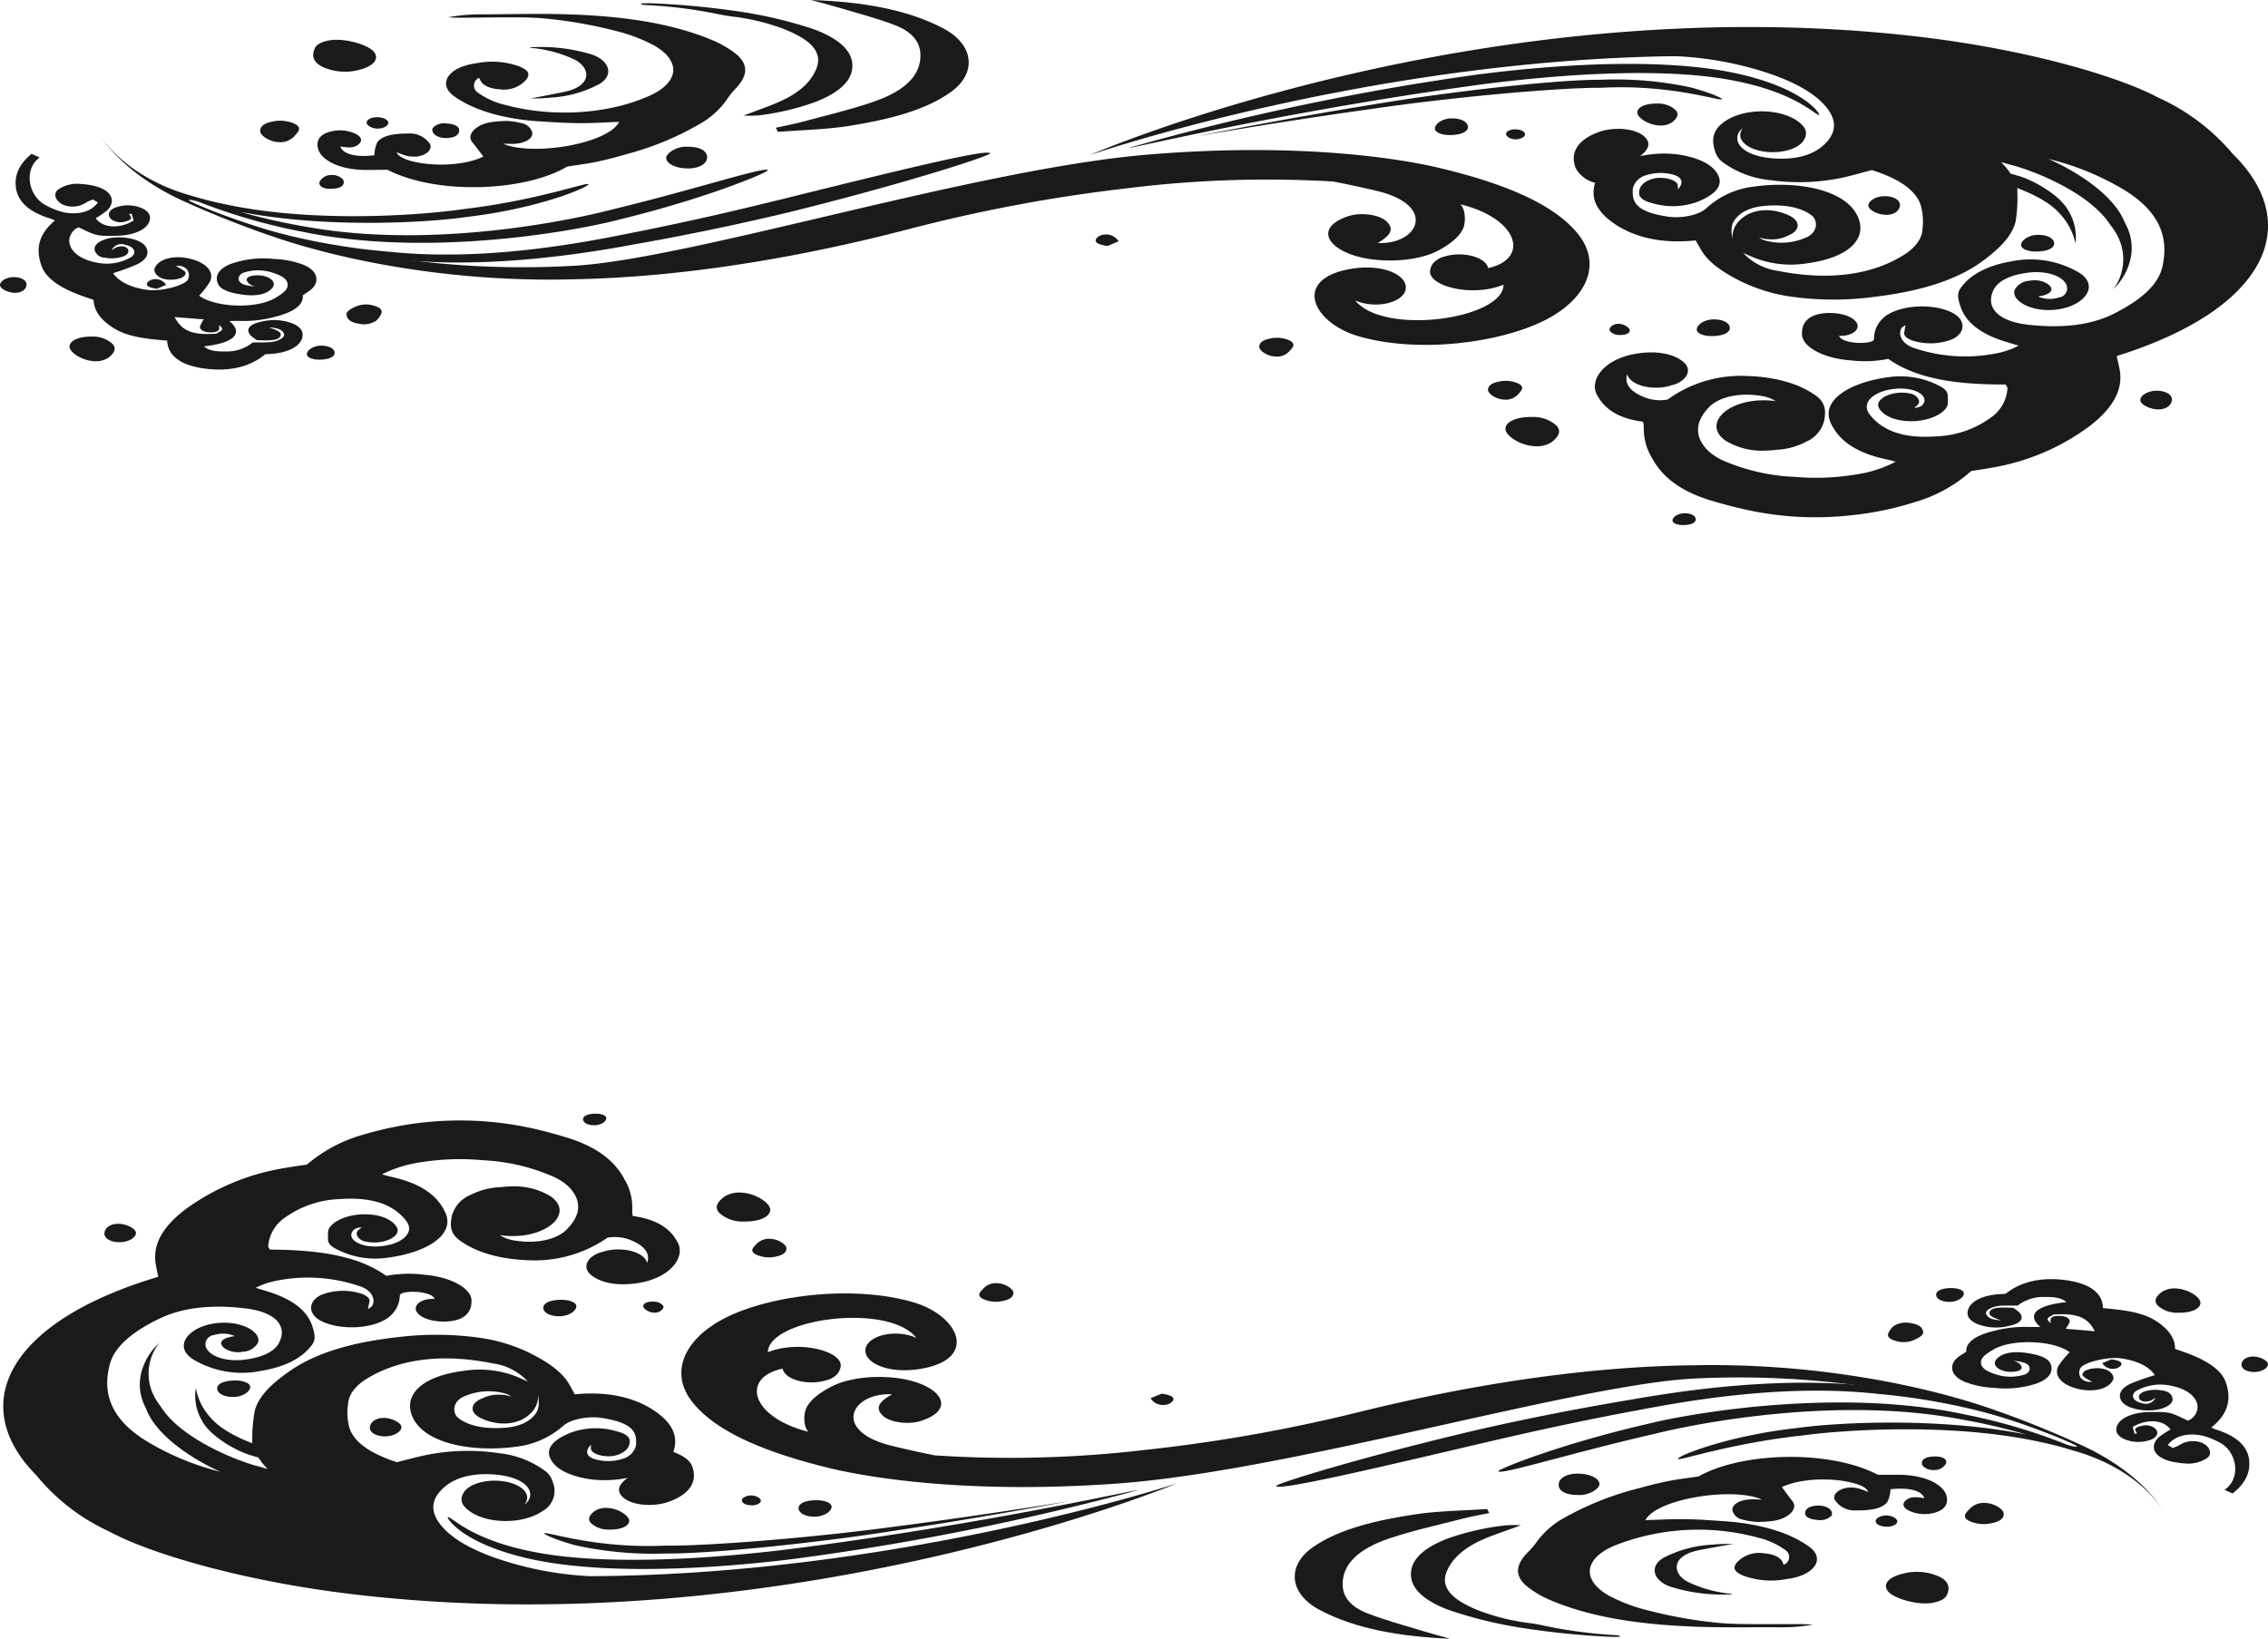 <svg id="レイヤー_1" data-name="レイヤー 1" xmlns="http://www.w3.org/2000/svg" viewBox="0 0 345.498 249.682"><path d="M333.259,202.333c2.086.037,3.422-.594,3.45-1.483s-1.85-2.077-3.5-2.194a3.613,3.613,0,0,0-2.35.484c-.827.624-1.346,1.308-.687,2.072A4.368,4.368,0,0,0,333.259,202.333Z" transform="translate(-1.502 -2.318)" fill="#1a1a1a"/><path d="M292.6,203.919a3.49,3.49,0,0,0-2.635.449,3.157,3.157,0,0,0-.767,1.016c-.276.545.105.957,1.039,1.227a4.03,4.03,0,0,0,2.5,0c.982-.361,1.738-.826,1.736-1.262C294.44,204.534,293.749,204.1,292.6,203.919Z" transform="translate(-1.502 -2.318)" fill="#1a1a1a"/><path d="M344.637,209c-1,.029-1.719.6-1.674,1.329.041.617.918,1.066,2.029,1.035,1.081-.03,2.031-.6,2.008-1.208C346.977,209.6,345.7,208.967,344.637,209Z" transform="translate(-1.502 -2.318)" fill="#1a1a1a"/><path d="M300.672,199.376c-.015-.477-.885-.826-2.006-.807-1.383.022-2.242.423-2.221,1.037.022.657.928,1.106,2.158,1.072C299.678,200.648,300.692,200.01,300.672,199.376Z" transform="translate(-1.502 -2.318)" fill="#1a1a1a"/><path d="M323.665,210.856a1.4,1.4,0,0,0,.963-.544c.22-.467-.367-.726-1.464-.881l-1.418.58A1.885,1.885,0,0,0,323.665,210.856Z" transform="translate(-1.502 -2.318)" fill="#1a1a1a"/><path d="M344.123,224.731c-.244-1.946-1.721-3.571-5.08-4.608a6.461,6.461,0,0,1-.686-.3c2.712-2.147,3.055-4.47,2.22-6.874-.645-1.861-2.74-3.242-5.592-4.342-.7-.271-1.444-.518-2.143-.767.009-1.659-1.033-3.064-2.977-4.3-2.06-1.311-4.991-1.645-8.016-1.912,0-2.113-1.714-3.707-5.594-4.251s-7.049.3-9.212,2.062c-.225.02-.4.042-.573.048-2.822.095-4.853,1.061-5.194,2.528-.179.762.157,1.443,1.344,2a7.917,7.917,0,0,0,4.978.305c1.73-.34,2.316-1.149,1.523-2.029a6.3,6.3,0,0,0-.92-.7c-2.385-.133-3.257.006-3.555.529-.289.508.089.839,1.68,1.371-1.248-.062-1.948-.34-2.217-.857s.291-.9,1.067-1.164a4.893,4.893,0,0,1,1.3-.213c.815-.034,1.639-.01,2.379-.01a6.359,6.359,0,0,1,3.636-1.315c1.469-.01,2.908-.037,3.8.79-4.578.452-6.147,1.909-3.975,3.778-.626,0-1.1.02-1.56,0a18.756,18.756,0,0,0-5.48.594c-2.593.638-4.32,1.607-4.244,3.176-.445.295-.875.548-1.238.825-1.307,1-1.389,2.739.994,3.761a13.733,13.733,0,0,0,4.374.908,15.124,15.124,0,0,0,6.751-.707c1.864-.749,2.382-1.768,1.983-2.885-.369-1.032-2.025-1.479-3.8-1.732-2.129-.3-3.773.1-4.515,1.044-.712.9.6,1.913,2.435,1.85.673-.022,1.349-.18,1.454-.563.066-.233-.171-.508-.38-.737a3.591,3.591,0,0,0-.84-.383c1.328.14,1.96.347,2.264.7.4.463.11,1.206-.656,1.417a7.153,7.153,0,0,1-4.045.041c-1.311-.4-2.389-.862-2.528-1.76s.907-1.534,1.872-2.1c2.9-1.715,9.28-1.4,11.629.406a13.745,13.745,0,0,0-1.711,2.08c-.754,1.459.453,2.842,2.81,3.457,2.452.641,4.817.084,5.5-1.3.281-.565-.251-1.313-1.162-1.636a4.689,4.689,0,0,0-2.679.044c-.667.238-1.024.659-.654,1.05a6.217,6.217,0,0,0,1.3.765,1.751,1.751,0,0,1-1.713-.54,1.491,1.491,0,0,1-.044-1.524c.685-.95,4.328-1.753,6.25-1.458,2.628.405,4.276,1.336,5.081,2.548a36.607,36.607,0,0,0-3.764,1.33c-1.427.7-1.913,1.654-1.305,2.635.772,1.243,4.093,1.816,6.206,1.1,1.1-.372,1.72-.941,1.528-1.66-.128-.482-.56-.925-1.493-1.058a5.469,5.469,0,0,0-2.879.189c-.594.255-.822.6-.689.994.168.5,1.056.657,1.831.325a6.682,6.682,0,0,0,.682-.419,1.678,1.678,0,0,1-2.118.814c-1.293-.269-1.732-1.124-.918-1.8a7.492,7.492,0,0,1,4.851-.932c4.622.7,5.6,3.619,3.569,5.186a2.855,2.855,0,0,1-.5.227c-2.693-1.321-2.693-1.321-5.535-1.317-2.936.006-5.087.98-5.328,2.5-.119.742.433,1.405,1.7,1.816a5.56,5.56,0,0,0,3.36-.024c1.265-.387,1.555-1.353.629-1.936a2.455,2.455,0,0,0-1.91-.227c-.629.149-1.094.379-.832.8.07.113.135.226.2.34l-.385.035c-.1-.367-.192-.735-.27-1.031,2.237-1.308,4.733-1.075,5.751.4a13.625,13.625,0,0,0-1.78,1.168c-1.582,1.477-.871,3.687,3.992,4a5.141,5.141,0,0,0,3.366-.827c.883-.626.4-1.854-.846-2.342a3.847,3.847,0,0,0-3.482.441c-.186.108-.437.187-.893.377-.311-.18-.573-.334-.766-.445,1.024-1.444,3.222-1.973,5.556-1.367a11.2,11.2,0,0,1,2.329.971c2.573,1.322,3.231,5.074,1.151,6.905-.121.107-.255.208-.38.312.427.191.829.376,1.206.551C343.431,228.437,344.374,226.752,344.123,224.731ZM316.18,204.776a5.756,5.756,0,0,0,.581-.973c.215-.631-.678-1.065-1.894-.98-1.058.073-1.033.473-.968,1.068-1.113-.788.081-.969.416-1.284,3.753-.25,5.251.494,6.3,2.542Z" transform="translate(-1.502 -2.318)" fill="#1a1a1a"/><path d="M317.942,222.22a100.353,100.353,0,0,0-29.863-8.5c-12.849-1.706-26.923-.106-37.674,1.779-10.976,1.815-19.705,3.728-24.076,4.736-17.465,4.1-30.666,8.185-30.429,8.514.561.7,14.782-2.634,31.987-6.675,4.327-1,12.852-3,23.539-4.964,10.625-2.043,23.677-3.8,36.276-2.4,12.525,1.129,23.329,4.524,29.822,7.74.87.422.138.388-1.093.008a87.951,87.951,0,0,0-15.5-4.606c-19.342-4.179-42.032-.187-48.355,1.4-13.676,3.148-23.084,7.009-22.829,7.244.558.539,10.839-2.735,24.039-5.765,6.208-1.536,27.594-5.779,46.625-2.125a90.1,90.1,0,0,1,9.717,2.278c-13.723-2.755-29.484-1.737-34.523-1.031-11.439,1.243-18.981,4.527-18.49,4.764.361.269,8.02-2.4,19-3.588,5.191-.724,22.312-2.124,36.5,1.066,1.647.35,3.208.765,4.674,1.225,10.579,2.944,14.015,9.563,14.015,9.563S328.108,226.673,317.942,222.22Z" transform="translate(-1.502 -2.318)" fill="#1a1a1a"/><path d="M233.2,234.717c-2.029.747-3.945,1.366-5.668,2.107-2.927,1.26-4.744,2.885-5.6,4.837-1.186,2.686,1.078,4.557,4.943,6.088a33.216,33.216,0,0,0,7.348,1.835,22.026,22.026,0,0,1,2.195.366,71.7,71.7,0,0,0,11.484,1.522.59.59,0,0,1,.433.234c-.577,0-1.162.037-1.72-.006a124.27,124.27,0,0,1-12.852-1.283,66.358,66.358,0,0,1-11.706-2.844c-3.621-1.406-5.8-3.251-5.608-5.7.176-2.208,2.285-3.861,5.595-5.142a39.99,39.99,0,0,1,8.768-2A19.291,19.291,0,0,1,233.2,234.717Z" transform="translate(-1.502 -2.318)" fill="#1a1a1a"/><path d="M241.922,230.106c-1.832.017-2.977-.578-2.983-1.555s1.138-1.68,2.774-1.71c1.832-.035,3.318.642,3.447,1.509C245.268,229.1,243.569,230.214,241.922,230.106Z" transform="translate(-1.502 -2.318)" fill="#1a1a1a"/><path d="M306.746,232.964c.018.736-.63,1.215-1.992,1.466a5.335,5.335,0,0,1-3.4-.438c-1.051-.64-.294-1.228.223-1.8a2.969,2.969,0,0,1,2.484-.866C305.29,231.376,306.73,232.266,306.746,232.964Z" transform="translate(-1.502 -2.318)" fill="#1a1a1a"/><path d="M121.3,192.519c.016.646-.556,1.066-1.748,1.287a4.686,4.686,0,0,1-2.984-.385c-.92-.561-.257-1.077.2-1.58a2.608,2.608,0,0,1,2.181-.76C120.024,191.126,121.286,191.907,121.3,192.519Z" transform="translate(-1.502 -2.318)" fill="#1a1a1a"/><path d="M155.875,199.282c.014.647-.556,1.067-1.749,1.287a4.686,4.686,0,0,1-2.984-.385c-.92-.561-.257-1.077.2-1.58a2.6,2.6,0,0,1,2.18-.759C154.6,197.889,155.857,198.67,155.875,199.282Z" transform="translate(-1.502 -2.318)" fill="#1a1a1a"/><path d="M278.524,231.716c1.664.008,2.355.992,1.937,1.581a2.415,2.415,0,0,1-1.955.622c-1.171-.077-1.9-.4-2-.872C276.392,232.454,276.86,231.71,278.524,231.716Z" transform="translate(-1.502 -2.318)" fill="#1a1a1a"/><path d="M295.981,224.241c1.729-.092,2.117.557,1.985,1.029a1.976,1.976,0,0,1-1.79,1.028,2.258,2.258,0,0,1-1.775-.641C294.087,225.116,294.257,224.334,295.981,224.241Z" transform="translate(-1.502 -2.318)" fill="#1a1a1a"/><path d="M288.814,233.215c.808-.024,1.714.449,1.718.9,0,.422-.608.779-1.4.82-.961.049-1.812-.293-1.9-.765S287.9,233.241,288.814,233.215Z" transform="translate(-1.502 -2.318)" fill="#1a1a1a"/><path d="M115.9,230.169c.711-.021,1.507.394,1.508.786,0,.371-.534.684-1.228.72-.844.043-1.587-.257-1.666-.672S115.1,230.192,115.9,230.169Z" transform="translate(-1.502 -2.318)" fill="#1a1a1a"/><path d="M291.021,227.027c-1.184-.017-2.369,0-3.435,0-7.538-3.937-20.924-3.405-27.329.247-1.636.245-3.152.417-4.588.7-1.5.3-2.943.669-4.362,1.062a46.2,46.2,0,0,0-11.836,4.723,12.806,12.806,0,0,0-3.709,3.269,12.993,12.993,0,0,1-1.4,1.687c-1.85,1.816-2.4,3.647-.072,5.445a15.315,15.315,0,0,0,3.312,1.93c6.523,2.793,14.308,3.8,22.5,4.09,3.974.14,7.976.063,11.967.073a28.834,28.834,0,0,0,5.582-.383q-.959-.092-1.918-.092c-2.859-.006-5.718.022-8.576-.014-1.48-.018-2.983-.071-4.424-.233a68.764,68.764,0,0,1-10.221-1.857,25.1,25.1,0,0,1-6.021-2.294c-4.159-2.443-3.536-5.621.834-7.518a34.747,34.747,0,0,1,22.036-1.248,11.543,11.543,0,0,1,4.118,1.881,1.257,1.257,0,0,1-.2,2.216c-.049-.049-.126-.1-.14-.149-.242-.886-1.307-1.455-2.971-1.585a4.646,4.646,0,0,0-4.024,1.347c-.753.91-.482,1.451.894,2.058a12.372,12.372,0,0,0,6.58.537c4.2-.517,5.84-2.913,3.791-4.694a10.758,10.758,0,0,0-1.642-1.1c-3.476-2.009-8.143-2.789-11.433-3.015-2.055-.142-4.118-.3-6.188-.326-2-.028-4.008.095-5.988.15,1.708-3.265,13.329-5.115,17.746-3.128-.526-.016-1.052-.057-1.577-.046-1.945.042-3.278.945-2.839,1.929a1.979,1.979,0,0,0,1.406,1.146,10.9,10.9,0,0,0,2.525.38c1.833-.067,3.217-.165,4.392-.959.927-.626,1.336-1.456.745-2.207-.557-.705-1.064-1.421-1.605-2.15,2.681-1.329,7.822-1.548,11.246-.51,1.088.33,1.788.783,1.883,1.262a10.022,10.022,0,0,0-1.482-.552,4.928,4.928,0,0,0-1.68-.1c-1.445.213-2.281,1.089-1.907,1.858a3.608,3.608,0,0,0,3.3,1.593c2.055.02,3.93-.234,4.708-1.3a4.612,4.612,0,0,0,.477-1.919c2.785-.311,4.785.184,5.149,1.364-1.538-.279-2.247-.19-2.866.366-.6.541-.318,1.211.791,1.645a5.656,5.656,0,0,0,3.348.271c1.348-.3,1.975-.88,2.135-1.6C298.558,229,295.387,227.094,291.021,227.027Z" transform="translate(-1.502 -2.318)" fill="#1a1a1a"/><path d="M260.216,238.535c1.732-.354,3.509-.651,5.263-.974a26.123,26.123,0,0,0-3.121.109,17.951,17.951,0,0,0-7.448,2.005c-2.323,1.373-1.434,3.58,1.139,4.423a26.6,26.6,0,0,0,9.374,1.135,2.18,2.18,0,0,0-.287-.092c-.111-.02-.237-.012-.35-.029a19.518,19.518,0,0,1-6.165-1.772C256.208,242.067,256.059,239.385,260.216,238.535Z" transform="translate(-1.502 -2.318)" fill="#1a1a1a"/><path d="M292.005,241.948c-2.666.5-3.753,1.637-2.941,2.766.8,1.112,4.309,2.142,6.506,1.863,1.226-.156,2.208-.562,2.5-1.22.449-1,.455-2-1.1-2.793A8.318,8.318,0,0,0,292.005,241.948Z" transform="translate(-1.502 -2.318)" fill="#1a1a1a"/><path d="M94.271,235.375c1.861.032,3.055-.531,3.079-1.324s-1.651-1.854-3.126-1.959a3.215,3.215,0,0,0-2.1.433c-.738.557-1.2,1.167-.612,1.849A3.9,3.9,0,0,0,94.271,235.375Z" transform="translate(-1.502 -2.318)" fill="#1a1a1a"/><path d="M101.129,200.643c-.941-.045-1.577.221-1.637.622s.731.964,1.471,1.04a1.708,1.708,0,0,0,1.085-.186c.405-.27.676-.571.418-.926A1.827,1.827,0,0,0,101.129,200.643Z" transform="translate(-1.502 -2.318)" fill="#1a1a1a"/><path d="M59.843,218.355c-1.192.035-2.046.715-1.991,1.583.048.734,1.092,1.267,2.413,1.231,1.288-.036,2.419-.716,2.391-1.437C62.629,219.064,61.1,218.318,59.843,218.355Z" transform="translate(-1.502 -2.318)" fill="#1a1a1a"/><path d="M19.4,188.775c-1.19.036-2.046.715-1.99,1.583.046.734,1.091,1.268,2.413,1.231,1.287-.035,2.418-.716,2.389-1.437C22.185,189.485,20.661,188.738,19.4,188.775Z" transform="translate(-1.502 -2.318)" fill="#1a1a1a"/><path d="M93.867,172.678c-.014-.4-.742-.693-1.683-.677-1.16.018-1.879.355-1.863.869.018.551.777.928,1.809.9C93.034,173.744,93.883,173.21,93.867,172.678Z" transform="translate(-1.502 -2.318)" fill="#1a1a1a"/><path d="M128.186,231.857c-.019-.567-1.053-.983-2.387-.961-1.646.027-2.669.5-2.644,1.235.028.781,1.106,1.316,2.569,1.276C127,233.37,128.21,232.612,128.186,231.857Z" transform="translate(-1.502 -2.318)" fill="#1a1a1a"/><path d="M39.62,213.616c-.018-.567-1.052-.983-2.387-.961-1.647.027-2.667.5-2.644,1.234.027.782,1.1,1.317,2.568,1.276C38.438,215.13,39.644,214.371,39.62,213.616Z" transform="translate(-1.502 -2.318)" fill="#1a1a1a"/><path d="M89.3,201.321c-.018-.568-1.053-.984-2.388-.961-1.646.027-2.666.5-2.642,1.235.025.78,1.105,1.316,2.568,1.275C88.124,202.834,89.328,202.076,89.3,201.321Z" transform="translate(-1.502 -2.318)" fill="#1a1a1a"/><path d="M179.059,216.362a1.676,1.676,0,0,0,1.148-.646c.262-.556-.438-.865-1.743-1.05l-1.687.691A2.24,2.24,0,0,0,179.059,216.362Z" transform="translate(-1.502 -2.318)" fill="#1a1a1a"/><path d="M201.594,237.99c-4.112,2.825-3.77,7.124.931,9.622,5.5,2.924,12.416,4.079,19.9,4.388-1.331-.369-2.682-.717-3.98-1.115-2.929-.9-5.994-1.706-8.7-2.779-2.565-1.022-3.688-2.525-3.711-4.355-.043-3.126,2.453-5.47,7.125-7.039,3.537-1.188,7.452-2.046,11.224-3.018,1.283-.33,2.652-.561,3.983-.838-.107-.2-.209-.409-.314-.615-3.627.248-7.365.273-10.856.795C211.265,233.922,205.6,235.243,201.594,237.99Z" transform="translate(-1.502 -2.318)" fill="#1a1a1a"/><path d="M305.718,217.285c-10.383-3.738-27.237-7.286-45.749-6.955-18.446.164-36.946,3.545-51.487,7.147a244.607,244.607,0,0,1-32.829,5.787,174.878,174.878,0,0,1-31.747.8c-2.162-.432-4.367-.918-6.616-1.472-9.14-2.248-6.128-8.141.1-7.832-1.626.956-2.753,1.884-1.466,3.2,1.051,1.081,3.922,1.48,5.856.86,4.331-1.386,3.868-4,.165-5.566-3.835-1.627-10.268-1.516-13.828.354-1.773.928-3.27,2.045-3.821,3.339-.359.85-.449,2.7.358,3.528-8.765-2.216-10.367-8.261-3.924-9.628.2,1.176,2.088,2.1,4.4,2.1a7.624,7.624,0,0,0,2.333-.35,2.64,2.64,0,0,0,.971-.429,2.263,2.263,0,0,0,1.111-1.524c.582-2.364-6.158-4.243-11.074-2.3.152-5.156,18.394-7.58,22.62-2.182-3.418-1.522-8.032-.186-7.747,2.14.215,1.782,3.521,3.311,8.13,2.622,9.2-1.378,6.25-8.114-.859-10.19-8.29-2.421-19.481-1.363-26.717,1.524-7.6,3.033-10.693,8.615-7.126,13.417,3.732,5.024,12.208,8.184,21.27,10.372,4.659,1.126,19.884,4.047,43.8,2.3,26.615-1.949,70.723-15.362,88.309-16.012a135.831,135.831,0,0,1,44.931,5.48,125.655,125.655,0,0,1,16.6,6.41A114.522,114.522,0,0,0,305.718,217.285Z" transform="translate(-1.502 -2.318)" fill="#1a1a1a"/><path d="M91.374,242.472a51.736,51.736,0,0,1-14.756-2.9c-3.365-1.247-6.186-2.751-7.875-4.781-1.667-2-1.735-3.962.4-5.846,1.493-1.318,3.76-2.1,6.84-2.008,4.393.128,6.678,1.764,6.235,3.521a1.941,1.941,0,0,1-.851,1.114,1.633,1.633,0,0,0,.447-1.07c0-1.427-2.216-2.584-4.952-2.584-2.325,0-4.269.836-4.8,1.962A1.618,1.618,0,0,0,72.2,231.8c2.259,2.681,8.61,3.065,12,.725a3.524,3.524,0,0,0,1.476-4.485,3.1,3.1,0,0,0-.988-1.492,14.355,14.355,0,0,0-7.194-2.82,32.159,32.159,0,0,0-11.294.328c-1.424.314-2.8.688-4.24,1.048-3.665-1.2-6.276-2.759-7.175-5.046a8.553,8.553,0,0,1-.268-3.742c.083-1.556,1.156-2.946,3.134-4.1,5.328-3.114,11.968-3.582,18.993-2.15a8.762,8.762,0,0,1,5.219,2.706c.059.045.12.09.174.138a1.241,1.241,0,0,0-.2-.128q-.753-.333-1.506-.665a15.435,15.435,0,0,0-8.123-.94c-6.382.8-9.284,3.609-7.907,6.932,1.741,4.2,9.254,5.519,15.749,4.649a13.173,13.173,0,0,0,7.254-3.195c1.121-1,3.783-1.527,5.878-1.2,3.9.619,5.366,1.685,5.216,3.8a1.94,1.94,0,0,1-.053.563,2.832,2.832,0,0,1-1.622,1.738,7.272,7.272,0,0,1-4.858.1c-1.065-.425-1.234-1.207-.347-2.095,0,.24.008.394,0,.549-.043.851,2.345,1.529,3.958,1,1.471-.486,1.928-1.23,1.957-2.094.028-.775-.871-1.242-2.02-1.536a11.094,11.094,0,0,0-6.95.216c-2.324.919-3.739,2.147-3.234,3.644.578,1.715,2.706,2.889,5.985,3.428a17.332,17.332,0,0,0,5.9-.187c-1.288.955-1.779,1.9-.789,2.887,1.289,1.288,4.571,1.633,7.033.764,3.446-1.214,4.391-3.277,3.58-5.424-.349-.924-1.409-1.638-2.868-2.173.841-2.367-.161-4.464-2.945-6.316-3.107-2.067-7.172-2.936-12.067-2.465-.375-.669-.656-1.24-1.01-1.8-1.173-1.833-3.391-3.286-6.057-4.6a25.621,25.621,0,0,0-7.42-2.214,47.552,47.552,0,0,0-12.475-.093c-6.547.722-12.293,2.262-16.431,5.145-2.622,1.826-4.774,3.782-5.351,6.07a22.974,22.974,0,0,0-.382,4.4,3.562,3.562,0,0,0,.015.546c-1.881-.7-4.734-2.025-6.276-3.8a9.073,9.073,0,0,1-2.338-4.619,7.49,7.49,0,0,0,.9,4.913c1.334,2.62,5.692,4.844,7.394,5.311.412.138.827.26,1.233.365a10.568,10.568,0,0,0,1.415,1.754c-.439-.123-.877-.249-1.319-.382-3.062-.74-11.884-4.138-14.99-9.171-3.9-4.929-.408-9.78-.053-9.632-.265-.2-5.112,4.475-2.164,9.972,1.52,4.151,7.1,7.739,11.317,9.632a40.578,40.578,0,0,1-11.116-4.589c-5.7-3.448-6.859-7.5-5.714-11.8.745-2.8,3.658-5.066,7.6-6.961,3.8-1.826,8.456-2.11,13.152-1.525,4.618.576,6.3,2.735,5.037,5.205-.69,1.348-2.468,2.206-5.032,2.567-3.806.535-6.49-1.014-6.168-2.58a1.446,1.446,0,0,1,1.3-1.15,4.484,4.484,0,0,1,3.145.172c-2.059.277-2.638,1.05-1.507,1.892a3.741,3.741,0,0,0,2.713.487,2.764,2.764,0,0,0,2.342-1.41c.521-1.752-3.058-3.644-7.15-2.819-3.628.731-5.669,3.437-2.829,5.337A14.483,14.483,0,0,0,41.228,211.2c3.912-.636,6.463-2.089,7.879-4.075a1.942,1.942,0,0,0,.314-1.2,5.377,5.377,0,0,0-.3-1.4c-.686-2.365-2.878-4.215-6.881-5.44-.562-.171-1.119-.345-1.791-.552.433-.194.763-.372,1.15-.509a13.9,13.9,0,0,1,1.55-.471,24.346,24.346,0,0,1,13.171.744c1.745.557,2.5,1.98,1.858,3.012a2.8,2.8,0,0,1-.629.46c.088-.415.152-.749.236-1.081.131-.529-.368-.9-1.1-1.215a9.243,9.243,0,0,0-6.161.1c-2.2.992-2.124,3.014-.051,4.038,3.236,1.6,8.725,1.093,10.7-1a4.282,4.282,0,0,0,1.238-2.9c.042-.874,4.9-.776,5.3.52-2.019-.108-3.285.955-2.766,1.9.924,1.682,5.212,1.988,6.982.95a2.637,2.637,0,0,0,1.391-2.35c.272-1.955-2.945-3.829-7.1-4.177a18.409,18.409,0,0,0-5.878.161c-4.443-3.212-10.773-3.953-17.722-4.006-.095-.191-.27-.37-.259-.545a5.845,5.845,0,0,1,2.557-4.334,15.3,15.3,0,0,1,8.386-2.815c4.575-.321,8.034.657,10.067,3.305,1.683,2.195-1.6,4.092-5.189,3.906-2.225-.115-3.75-1.239-2.952-2.338.217-.3.541-.5,1.395-.582a5.327,5.327,0,0,0-.654.579c-.432.582.287,1.506,1.367,1.628A6.017,6.017,0,0,0,61,191.092c.975-.556,1.349-1.153.884-1.888-.8-1.255-2.873-1.98-5.378-1.855s-4.831,1.3-5.015,2.557c-.062.406,0,.816-.021,1.223-.031.534.356.99,1.019,1.367a12.758,12.758,0,0,0,8.085,1.441c5.73-.723,10.342-3.4,8.773-6.849-1.146-2.518-3.532-4.415-8.18-5.45-.479-.106-.934-.242-1.484-.385a19.269,19.269,0,0,1,6.241-1.892,37.2,37.2,0,0,1,9.059-.269,30.411,30.411,0,0,1,10.558,2.395,8.666,8.666,0,0,1,2.6,1.647c2.123,2.2,1.8,4.439-.358,6.563-1.671,1.641-5.056,2.214-8.345,1.544a5.513,5.513,0,0,1-1.8-.733,13.507,13.507,0,0,0,1.943.141c5.69,0,9.26-3.627,5.815-6.044a10.6,10.6,0,0,0-5.815-1.525,13.73,13.73,0,0,0-1.785.119,10.815,10.815,0,0,0-4.637,1.195,4.8,4.8,0,0,0-2.82,3.173c-.256,1.277-.374,2.588,1.163,3.719,2.559,1.885,6.2,2.891,10.5,3.05a19.49,19.49,0,0,0,10.832-2.667c.476-.276.909-.571,1.233-.777a6.421,6.421,0,0,1,3.441.347c2.2.878,3.063,2.061,2.589,3.475a.4.4,0,0,1-.026.045c-.212-1.162-2.088-2.072-4.372-2.072a7.511,7.511,0,0,0-2.423.381,2.927,2.927,0,0,0-.414.107c-1.923.685-2.622,2.2-1.471,3.266,1.463,1.353,4.248,1.9,7.5,1.338,4.875-.843,6.968-3.979,5.892-6.074-.99-1.929-2.8-3.541-6.89-4.116a4.154,4.154,0,0,1-.085-.861,8.278,8.278,0,0,0-1.129-4.635c-1.38-2.693-4.009-4.958-8.724-6.42-1.644-.509-3.348-.979-5.1-1.377a51.175,51.175,0,0,0-26.015.906,22.416,22.416,0,0,0-8.582,4.557c-1.094.167-2.144.3-3.16.484a35.349,35.349,0,0,0-15.184,6.214c-3.3,2.465-5.12,5.151-4.726,8.187.1.74.277,1.477.419,2.215C2.548,203.73-3.549,216.4,7.012,227.065a31,31,0,0,0,11.144,8.606c5.511,3.015,19.13,7.38,36.811,9.517,66.028,7.984,125.82-16.824,125.8-16.851C180.793,228.364,138.281,242.275,91.374,242.472Zm-7.929-27.778c.114,1.06.365,2.117-.446,3.148-.9,1.141-2.43,1.875-4.765,2.029-2.817.186-5.285-.243-6.922-1.512-.895-.693-.949-2.5.91-3.284a9.3,9.3,0,0,1,6.413-.376,2.676,2.676,0,0,1,.775.418,5.984,5.984,0,0,0-1.919-.3,5.4,5.4,0,0,0-2.5.555c-1.855.707-2.08,2.174-.151,3.061,3.047,1.4,5.87.732,7.268-.566A3.558,3.558,0,0,0,83.445,214.694Z" transform="translate(-1.502 -2.318)" fill="#1a1a1a"/><path d="M174.8,229.378a401.567,401.567,0,0,1-53.138,10.561c-15.306,1.828-30.407,2.1-40.23-.289-9.972-2.4-11.986-6.263-11.707-6.166.449-.239,3.1,3.23,12.51,5.172,9.3,1.978,23.732,1.592,38.787-.207C151.244,234.649,174.717,229.2,174.8,229.378Z" transform="translate(-1.502 -2.318)" fill="#1a1a1a"/><path d="M164.475,231.039c-.012-.022-12.371,2.351-26.334,4.45-13.9,2.2-29.694,3.618-35.225,3.527a54.776,54.776,0,0,1-13.839-1.268c-3.262-.91-4.755-1.7-4.685-1.8.417-.343,7.686,2.353,18.476,1.867,5.271.095,20.941-1,34.977-2.9C151.912,233.105,164.466,231.017,164.475,231.039Z" transform="translate(-1.502 -2.318)" fill="#1a1a1a"/><path d="M114.728,188.432c2.483.043,4.073-.708,4.107-1.765s-2.2-2.472-4.17-2.611a4.3,4.3,0,0,0-2.8.576c-.985.743-1.6,1.557-.818,2.466A5.206,5.206,0,0,0,114.728,188.432Z" transform="translate(-1.502 -2.318)" fill="#1a1a1a"/><path d="M15.511,53.6c-2.092-.019-3.411.632-3.412,1.533s1.917,2.09,3.575,2.2a3.545,3.545,0,0,0,2.34-.511c.81-.64,1.309-1.337.625-2.106A4.44,4.44,0,0,0,15.511,53.6Z" transform="translate(-1.502 -2.318)" fill="#1a1a1a"/><path d="M56.2,51.647a3.429,3.429,0,0,0,2.628-.477,3.112,3.112,0,0,0,.737-1.037c.26-.554-.135-.969-1.079-1.234a3.993,3.993,0,0,0-2.505.017c-.973.375-1.716.852-1.7,1.294C54.34,51.039,55.045,51.478,56.2,51.647Z" transform="translate(-1.502 -2.318)" fill="#1a1a1a"/><path d="M3.906,46.936c1-.039,1.7-.624,1.636-1.362-.059-.625-.952-1.073-2.064-1.032-1.083.039-2.017.627-1.975,1.241C1.543,46.351,2.845,46.976,3.906,46.936Z" transform="translate(-1.502 -2.318)" fill="#1a1a1a"/><path d="M48.252,56.32c.03.483.912.83,2.035.8,1.385-.034,2.234-.448,2.194-1.07-.042-.665-.964-1.113-2.2-1.068C49.209,55.023,48.213,55.677,48.252,56.32Z" transform="translate(-1.502 -2.318)" fill="#1a1a1a"/><path d="M24.863,44.877a1.362,1.362,0,0,0-.949.559c-.206.475.391.733,1.495.881.458-.2.932-.4,1.4-.6A1.92,1.92,0,0,0,24.863,44.877Z" transform="translate(-1.502 -2.318)" fill="#1a1a1a"/><path d="M3.94,30.984c.3,1.97,1.834,3.6,5.231,4.628a6.316,6.316,0,0,1,.7.3c-2.651,2.2-2.924,4.557-2.014,6.987.7,1.881,2.845,3.263,5.736,4.354.712.27,1.463.513,2.17.76.043,1.681,1.13,3.1,3.115,4.334,2.1,1.312,5.052,1.626,8.09,1.87.07,2.142,1.831,3.744,5.736,4.262s7.053-.365,9.167-2.167c.225-.022.4-.046.572-.053,2.825-.121,4.831-1.117,5.128-2.607.155-.774-.2-1.461-1.408-2.013a7.886,7.886,0,0,0-5-.267c-1.722.359-2.285,1.184-1.463,2.07a6.543,6.543,0,0,0,.943.7c2.393.115,3.263-.033,3.545-.566.275-.518-.114-.85-1.724-1.375,1.252.052,1.962.328,2.247.849s-.264.912-1.034,1.189a4.781,4.781,0,0,1-1.291.227c-.815.041-1.641.024-2.383.03a6.2,6.2,0,0,1-3.6,1.364c-1.472.023-2.912.062-3.83-.769,4.572-.5,6.1-1.987,3.867-3.863.627-.005,1.1-.029,1.563-.01a18.5,18.5,0,0,0,5.473-.649c2.579-.668,4.279-1.664,4.156-3.255.437-.3.859-.563,1.214-.846,1.279-1.027,1.308-2.789-1.11-3.8a13.785,13.785,0,0,0-4.411-.884,14.883,14.883,0,0,0-6.743.774c-1.845.775-2.332,1.811-1.9,2.941.4,1.043,2.074,1.482,3.857,1.724,2.142.29,3.777-.136,4.493-1.1.685-.918-.66-1.934-2.5-1.855-.674.029-1.346.194-1.44.583-.059.237.186.514.4.744a3.64,3.64,0,0,0,.853.381c-1.336-.131-1.975-.335-2.29-.688-.416-.466-.148-1.222.613-1.442a7.08,7.08,0,0,1,4.053-.075c1.326.395,2.419.853,2.586,1.762.169.924-.862,1.563-1.811,2.149-2.854,1.763-9.255,1.493-11.664-.314a13.507,13.507,0,0,0,1.651-2.123c.71-1.485-.542-2.877-2.922-3.481-2.476-.629-4.829-.044-5.473,1.362-.264.575.292,1.328,1.214,1.648a4.639,4.639,0,0,0,2.683-.067c.661-.247,1.006-.677.623-1.07a6.305,6.305,0,0,0-1.321-.764,1.777,1.777,0,0,1,1.734.532,1.531,1.531,0,0,1,.09,1.545c-.658.969-4.283,1.813-6.218,1.53-2.646-.388-4.325-1.318-5.169-2.54a35.906,35.906,0,0,0,3.731-1.379c1.409-.72,1.866-1.693,1.227-2.682-.811-1.254-4.157-1.807-6.252-1.061-1.087.387-1.694.969-1.481,1.7a1.638,1.638,0,0,0,1.529,1.06,5.394,5.394,0,0,0,2.878-.215c.588-.264.807-.615.661-1.014-.184-.506-1.078-.657-1.845-.314a6.743,6.743,0,0,0-.671.43,1.646,1.646,0,0,1,2.1-.843c1.3.262,1.769,1.125.973,1.813a7.341,7.341,0,0,1-4.832.984c-4.652-.668-5.724-3.62-3.734-5.226a2.791,2.791,0,0,1,.49-.235c2.739,1.317,2.739,1.317,5.586,1.288,2.942-.03,5.067-1.035,5.263-2.577.1-.753-.477-1.42-1.756-1.827a5.51,5.51,0,0,0-3.366.053c-1.255.4-1.517,1.385-.571,1.968a2.453,2.453,0,0,0,1.92.214c.627-.157,1.085-.394.81-.816-.074-.114-.143-.229-.215-.343l.385-.038c.107.371.215.742.3,1.043-2.2,1.343-4.709,1.128-5.774-.357a13.178,13.178,0,0,0,1.747-1.2c1.54-1.511.76-3.745-4.122-4.026a5.031,5.031,0,0,0-3.348.867c-.865.641-.345,1.883.92,2.367a3.789,3.789,0,0,0,3.475-.477c.183-.111.432-.193.883-.39.317.181.584.334.781.445-.982,1.472-3.168,2.028-5.525,1.432a11.381,11.381,0,0,1-2.364-.964C5.914,32.3,5.141,28.5,7.169,26.626c.118-.109.248-.213.37-.32q-.649-.285-1.224-.548C4.521,27.221,3.627,28.937,3.94,30.984ZM32.548,50.976a5.772,5.772,0,0,0-.552.992c-.2.641.712,1.074,1.927.977,1.058-.083,1.022-.488.938-1.091,1.14.79-.052.983-.378,1.3-3.752.285-5.276-.456-6.386-2.524Z" transform="translate(-1.502 -2.318)" fill="#1a1a1a"/><path d="M30.251,33.309a101.452,101.452,0,0,0,30.181,8.365c12.927,1.621,26.98-.119,37.695-2.121,10.942-1.931,19.63-3.944,23.979-5,17.375-4.307,30.478-8.554,30.231-8.886-.584-.7-14.732,2.794-31.847,7.036-4.3,1.048-12.787,3.151-23.435,5.23-10.584,2.159-23.609,4.045-36.275,2.741C48.2,39.632,37.266,36.282,30.663,33.076c-.886-.42-.151-.392,1.094-.017A88.933,88.933,0,0,0,47.424,37.6c19.508,4.073,42.122-.164,48.409-1.829,13.606-3.307,22.916-7.3,22.652-7.535-.575-.542-10.776,2.864-23.91,6.046C88.4,35.889,67.1,40.369,47.921,36.826A90.579,90.579,0,0,1,38.115,34.6c13.835,2.677,29.6,1.513,34.624.756C84.163,34,91.619,30.605,91.121,30.368c-.371-.269-7.963,2.5-18.929,3.8-5.18.778-22.291,2.341-36.6-.773-1.661-.341-3.238-.749-4.721-1.2-10.691-2.895-14.335-9.576-14.335-9.576S19.928,28.88,30.251,33.309Z" transform="translate(-1.502 -2.318)" fill="#1a1a1a"/><path d="M114.777,19.928c2.01-.774,3.911-1.417,5.615-2.184,2.894-1.3,4.665-2.963,5.468-4.95,1.106-2.733-1.219-4.61-5.139-6.13a33.5,33.5,0,0,0-7.418-1.8,21.869,21.869,0,0,1-2.211-.352A71.719,71.719,0,0,0,99.538,3.067a.6.6,0,0,1-.441-.233c.578,0,1.163-.047,1.725-.009a124.27,124.27,0,0,1,12.916,1.193A66.783,66.783,0,0,1,125.554,6.8c3.672,1.394,5.911,3.246,5.793,5.725-.108,2.24-2.171,3.933-5.449,5.259a39.1,39.1,0,0,1-8.724,2.106A19.161,19.161,0,0,1,114.777,19.928Z" transform="translate(-1.502 -2.318)" fill="#1a1a1a"/><path d="M106.181,24.675c1.835-.032,3,.562,3.037,1.552s-1.089,1.712-2.727,1.757c-1.835.05-3.345-.623-3.5-1.5C102.859,25.729,104.527,24.58,106.181,24.675Z" transform="translate(-1.502 -2.318)" fill="#1a1a1a"/><path d="M41.141,22.324c-.041-.747.594-1.237,1.951-1.5a5.329,5.329,0,0,1,3.418.416c1.072.639.332,1.241-.169,1.826a2.893,2.893,0,0,1-2.463.9C42.648,23.921,41.178,23.031,41.141,22.324Z" transform="translate(-1.502 -2.318)" fill="#1a1a1a"/><path d="M228.189,61.762c-.036-.654.524-1.085,1.712-1.319a4.684,4.684,0,0,1,3,.366c.939.56.29,1.089-.148,1.6a2.536,2.536,0,0,1-2.161.789C229.513,63.164,228.225,62.382,228.189,61.762Z" transform="translate(-1.502 -2.318)" fill="#1a1a1a"/><path d="M193.342,55.2c-.035-.655.524-1.085,1.712-1.319a4.691,4.691,0,0,1,3,.365c.94.562.291,1.09-.148,1.6a2.541,2.541,0,0,1-2.161.788C194.664,56.6,193.378,55.818,193.342,55.2Z" transform="translate(-1.502 -2.318)" fill="#1a1a1a"/><path d="M69.457,23.351c-1.668.007-2.391-.986-1.99-1.586a2.359,2.359,0,0,1,1.941-.647c1.175.068,1.917.386,2.027.868C71.571,22.585,71.124,23.344,69.457,23.351Z" transform="translate(-1.502 -2.318)" fill="#1a1a1a"/><path d="M52.193,31.075c-1.729.109-2.138-.546-2.02-1.026a1.927,1.927,0,0,1,1.762-1.057,2.291,2.291,0,0,1,1.8.635C54.064,30.173,53.918,30.966,52.193,31.075Z" transform="translate(-1.502 -2.318)" fill="#1a1a1a"/><path d="M59.1,21.918c-.81.031-1.732-.44-1.749-.893-.014-.428.585-.795,1.374-.843.961-.059,1.824.281,1.927.76S60.011,21.884,59.1,21.918Z" transform="translate(-1.502 -2.318)" fill="#1a1a1a"/><path d="M232.455,23.552c-.712.027-1.522-.387-1.536-.785-.012-.375.515-.7,1.21-.739.843-.051,1.6.247,1.689.667S233.254,23.522,232.455,23.552Z" transform="translate(-1.502 -2.318)" fill="#1a1a1a"/><path d="M57.078,28.209c1.187.008,2.374-.017,3.442-.026,7.673,3.927,21.07,3.275,27.376-.48,1.632-.262,3.146-.45,4.576-.75,1.488-.313,2.929-.7,4.338-1.112a44.934,44.934,0,0,0,11.715-4.888,12.482,12.482,0,0,0,3.617-3.345,12.706,12.706,0,0,1,1.353-1.721c1.8-1.857,2.289-3.718-.095-5.521a15.7,15.7,0,0,0-3.377-1.928C103.4,5.662,95.57,4.7,87.355,4.481c-3.987-.108-7.994,0-11.993.026a28.383,28.383,0,0,0-5.582.436c.642.057,1.283.081,1.924.077C74.57,5,77.434,4.95,80.3,4.962c1.483.006,2.991.047,4.44.2a69.115,69.115,0,0,1,10.3,1.8,25.524,25.524,0,0,1,6.1,2.275c4.242,2.442,3.715,5.668-.6,7.628-6.176,2.8-14.542,3.437-22.042,1.45a11.79,11.79,0,0,1-4.184-1.872,1.277,1.277,0,0,1,.133-2.248c.05.049.129.1.145.15.269.9,1.353,1.464,3.025,1.582a4.537,4.537,0,0,0,3.991-1.4c.726-.928.439-1.475-.959-2.078a12.318,12.318,0,0,0-6.61-.489c-4.188.559-5.762,3-3.655,4.79a11.206,11.206,0,0,0,1.679,1.1C75.6,19.853,80.3,20.6,83.605,20.805c2.064.126,4.136.266,6.21.279,2,.011,4.013-.13,6-.2-1.611,3.324-13.2,5.3-17.685,3.32.528.012,1.056.049,1.581.033,1.948-.058,3.256-.984,2.786-1.979a2.05,2.05,0,0,0-1.444-1.15,10.918,10.918,0,0,0-2.541-.364c-1.835.084-3.218.2-4.372,1.01-.909.642-1.294,1.487-.679,2.243.58.71,1.109,1.431,1.674,2.166-2.645,1.37-7.791,1.635-11.253.611-1.1-.325-1.815-.778-1.925-1.262a10.2,10.2,0,0,0,1.5.546,4.892,4.892,0,0,0,1.686.093c1.442-.229,2.252-1.124,1.854-1.9a3.687,3.687,0,0,0-3.353-1.587c-2.059,0-3.931.271-4.678,1.359a4.665,4.665,0,0,0-.419,1.95c-2.781.339-4.8-.147-5.2-1.339,1.55.27,2.258.173,2.861-.4.588-.554.281-1.23-.843-1.661A5.636,5.636,0,0,0,52,22.328c-1.342.314-1.952.909-2.091,1.637C49.466,26.269,52.7,28.178,57.078,28.209Z" transform="translate(-1.502 -2.318)" fill="#1a1a1a"/><path d="M87.594,16.285c-1.726.374-3.5.689-5.244,1.032a25.932,25.932,0,0,0,3.124-.137,17.525,17.525,0,0,0,7.4-2.1c2.285-1.411,1.328-3.641-1.276-4.473a26.572,26.572,0,0,0-9.428-1.072,2.317,2.317,0,0,0,.29.091c.112.02.238.011.352.027A19.709,19.709,0,0,1,89.044,11.4C91.5,12.671,91.732,15.389,87.594,16.285Z" transform="translate(-1.502 -2.318)" fill="#1a1a1a"/><path d="M55.636,13.093c2.657-.524,3.711-1.691,2.863-2.829-.831-1.121-4.383-2.135-6.576-1.833-1.224.168-2.2.588-2.472,1.257-.419,1.019-.4,2.03,1.192,2.822A8.3,8.3,0,0,0,55.636,13.093Z" transform="translate(-1.502 -2.318)" fill="#1a1a1a"/><path d="M253.966,18.093c-1.866-.017-3.045.564-3.045,1.368s1.712,1.865,3.192,1.96a3.155,3.155,0,0,0,2.088-.457c.723-.571,1.169-1.193.557-1.88A3.965,3.965,0,0,0,253.966,18.093Z" transform="translate(-1.502 -2.318)" fill="#1a1a1a"/><path d="M248.156,53.357c.943.039,1.573-.236,1.62-.644s-.761-.971-1.506-1.041a1.671,1.671,0,0,0-1.08.2c-.4.278-.661.585-.391.942A1.856,1.856,0,0,0,248.156,53.357Z" transform="translate(-1.502 -2.318)" fill="#1a1a1a"/><path d="M288.983,35.056c1.193-.046,2.028-.742,1.946-1.621-.071-.744-1.133-1.276-2.456-1.228-1.289.047-2.4.747-2.351,1.477C286.17,34.361,287.721,35.1,288.983,35.056Z" transform="translate(-1.502 -2.318)" fill="#1a1a1a"/><path d="M330.41,64.7c1.191-.046,2.028-.743,1.946-1.621-.069-.744-1.133-1.276-2.456-1.228-1.288.047-2.4.746-2.35,1.476C327.6,64,329.148,64.749,330.41,64.7Z" transform="translate(-1.502 -2.318)" fill="#1a1a1a"/><path d="M256.286,81.645c.026.405.764.7,1.707.672,1.161-.029,1.872-.376,1.84-.9-.035-.558-.807-.934-1.84-.9C257.088,80.557,256.254,81.106,256.286,81.645Z" transform="translate(-1.502 -2.318)" fill="#1a1a1a"/><path d="M220.091,21.944c.037.575,1.085.988,2.421.954,1.648-.041,2.658-.533,2.612-1.274-.052-.791-1.149-1.325-2.614-1.271C221.23,20.4,220.044,21.179,220.091,21.944Z" transform="translate(-1.502 -2.318)" fill="#1a1a1a"/><path d="M309.391,39.69c.035.575,1.084.988,2.421.954,1.649-.041,2.657-.534,2.612-1.273-.051-.792-1.147-1.326-2.613-1.272C310.529,38.146,309.343,38.925,309.391,39.69Z" transform="translate(-1.502 -2.318)" fill="#1a1a1a"/><path d="M259.983,52.571c.035.575,1.085.988,2.422.954,1.648-.041,2.656-.533,2.61-1.274-.049-.791-1.147-1.325-2.612-1.271C261.12,51.027,259.936,51.806,259.983,52.571Z" transform="translate(-1.502 -2.318)" fill="#1a1a1a"/><path d="M169.589,38.079a1.624,1.624,0,0,0-1.13.665c-.246.565.465.873,1.778,1.049l1.669-.715A2.285,2.285,0,0,0,169.589,38.079Z" transform="translate(-1.502 -2.318)" fill="#1a1a1a"/><path d="M146.349,16.345c4.033-2.9,3.56-7.254-1.227-9.746-5.6-2.918-12.566-4.031-20.077-4.281,1.344.363,2.708.705,4.021,1.1,2.963.888,6.059,1.679,8.8,2.744,2.6,1.014,3.772,2.529,3.851,4.383.138,3.169-2.291,5.566-6.924,7.2-3.508,1.233-7.4,2.136-11.154,3.153-1.276.345-2.641.591-3.965.883.112.206.222.413.333.62,3.626-.281,7.371-.338,10.853-.9C136.782,20.55,142.422,19.163,146.349,16.345Z" transform="translate(-1.502 -2.318)" fill="#1a1a1a"/><path d="M42.65,38.208c10.517,3.7,27.514,7.157,46.052,6.666,18.478-.321,36.912-3.905,51.371-7.678a239.8,239.8,0,0,1,32.718-6.142,172.88,172.88,0,0,1,31.786-1.083q3.269.628,6.674,1.436c9.227,2.2,6.389,8.2.136,7.94,1.6-.982,2.7-1.932,1.37-3.259-1.085-1.087-3.974-1.468-5.893-.824-4.3,1.442-3.754,4.084,0,5.644,3.892,1.617,10.335,1.45,13.845-.474,1.748-.956,3.214-2.1,3.726-3.418.334-.864.368-2.741-.466-3.573,8.85,2.173,10.64,8.287,4.227,9.727-.236-1.19-2.157-2.11-4.469-2.09a7.44,7.44,0,0,0-2.327.375,2.574,2.574,0,0,0-.959.442,2.228,2.228,0,0,0-1.067,1.555c-.511,2.4,6.3,4.249,11.166,2.238,0,5.228-18.2,7.839-22.6,2.4,3.472,1.514,8.054.121,7.7-2.235-.271-1.8-3.629-3.326-8.227-2.588-9.178,1.473-6.014,8.277,1.173,10.321,8.38,2.385,19.561,1.218,26.723-1.77,7.524-3.138,10.451-8.822,6.73-13.659-3.893-5.062-12.482-8.194-21.628-10.336-4.7-1.1-20.048-3.935-43.955-1.959-26.609,2.2-70.4,16.167-88,16.974a135.715,135.715,0,0,1-45.189-5.178,127.875,127.875,0,0,1-16.83-6.357A116.94,116.94,0,0,0,42.65,38.208Z" transform="translate(-1.502 -2.318)" fill="#1a1a1a"/><path d="M256.652,10.875a51.92,51.92,0,0,1,14.874,2.816c3.41,1.235,6.282,2.736,8.037,4.78,1.731,2.016,1.859,4-.222,5.929-1.456,1.349-3.7,2.159-6.792,2.094-4.406-.093-6.746-1.732-6.355-3.517a1.9,1.9,0,0,1,.818-1.136,1.625,1.625,0,0,0-.415,1.088c.043,1.446,2.3,2.6,5.041,2.577,2.329-.019,4.251-.883,4.752-2.029a1.663,1.663,0,0,0-.2-1.947c-2.345-2.7-8.72-3.034-12.048-.634-1.948,1.4-1.868,2.97-1.342,4.559a3.246,3.246,0,0,0,1.036,1.505,14.624,14.624,0,0,0,7.294,2.8,31.81,31.81,0,0,0,11.307-.429c1.417-.33,2.78-.721,4.217-1.1,3.708,1.182,6.372,2.744,7.343,5.054a8.805,8.805,0,0,1,.382,3.791c-.035,1.578-1.068,3-3.014,4.185-5.244,3.2-11.883,3.732-18.966,2.339a8.983,8.983,0,0,1-5.312-2.7c-.06-.045-.123-.091-.178-.139a1.218,1.218,0,0,0,.2.129l1.53.661a15.407,15.407,0,0,0,8.167.884c6.371-.865,9.193-3.736,7.711-7.093-1.872-4.24-9.441-5.516-15.922-4.58a12.819,12.819,0,0,0-7.171,3.3c-1.093,1.018-3.744,1.579-5.853,1.261-3.929-.6-5.429-1.664-5.343-3.809a1.947,1.947,0,0,1,.036-.57,2.774,2.774,0,0,1,1.572-1.776,7.2,7.2,0,0,1,4.865-.141c1.08.423,1.273,1.213.411,2.121-.007-.243-.019-.4-.015-.556.017-.864-2.4-1.53-4-.977-1.459.5-1.893,1.262-1.9,2.138,0,.786.911,1.252,2.071,1.541a10.975,10.975,0,0,0,6.958-.278c2.3-.951,3.68-2.208,3.129-3.721-.631-1.733-2.8-2.905-6.1-3.424a17.1,17.1,0,0,0-5.905.239c1.262-.979,1.725-1.94.7-2.934-1.33-1.294-4.629-1.617-7.07-.715-3.416,1.26-4.3,3.359-3.421,5.529a4.668,4.668,0,0,0,2.94,2.179c-.771,2.405.3,4.523,3.143,6.377,3.177,2.069,7.277,2.916,12.167,2.4.4.676.695,1.252,1.067,1.815,1.231,1.849,3.5,3.3,6.21,4.608a25.908,25.908,0,0,0,7.5,2.182,47.149,47.149,0,0,0,12.5-.01c6.539-.787,12.249-2.4,16.308-5.354,2.57-1.873,4.667-3.874,5.175-6.2a23.38,23.38,0,0,0,.249-4.462,3.67,3.67,0,0,0-.031-.553c1.906.694,4.805,2.013,6.4,3.8a9.488,9.488,0,0,1,2.484,4.663,7.741,7.741,0,0,0-1.056-4.973c-1.417-2.645-5.851-4.862-7.571-5.322-.418-.136-.836-.255-1.247-.359a11.085,11.085,0,0,0-1.471-1.766c.443.121.886.245,1.334.376,3.09.725,12.034,4.1,15.3,9.171,4.062,4.963.707,9.91.348,9.763.271.2,4.985-4.579,1.863-10.127-1.649-4.194-7.346-7.785-11.633-9.668a41.334,41.334,0,0,1,11.278,4.558c5.82,3.447,7.1,7.542,6.085,11.917-.66,2.849-3.51,5.166-7.4,7.12-3.753,1.884-8.408,2.211-13.131,1.657-4.645-.545-6.4-2.72-5.206-5.234.65-1.373,2.4-2.257,4.964-2.644,3.8-.575,6.533.973,6.258,2.563a1.414,1.414,0,0,1-1.267,1.177,4.464,4.464,0,0,1-3.157-.148c2.055-.3,2.612-1.087,1.452-1.93a3.757,3.757,0,0,0-2.733-.472,2.7,2.7,0,0,0-2.3,1.449c-.468,1.781,3.176,3.668,7.251,2.8,3.613-.772,5.575-3.532,2.671-5.434a14.534,14.534,0,0,0-10.453-1.756c-3.9.679-6.413,2.173-7.771,4.2a1.96,1.96,0,0,0-.278,1.216,5.6,5.6,0,0,0,.343,1.411c.76,2.392,3.013,4.249,7.061,5.456l1.811.545c-.427.2-.753.384-1.136.526a13.861,13.861,0,0,1-1.539.491,24.226,24.226,0,0,1-13.22-.644c-1.765-.55-2.568-1.986-1.954-3.037.091-.156.36-.282.617-.472-.076.421-.13.76-.2,1.1-.115.538.4.913,1.137,1.223a9.164,9.164,0,0,0,6.171-.155c2.171-1.024,2.036-3.074-.073-4.094-3.291-1.591-8.775-1.034-10.686,1.1a4.277,4.277,0,0,0-1.152,2.954c-.014.886-4.881.827-5.329-.483,2.027.093,3.263-.995,2.713-1.949-.977-1.7-5.283-1.971-7.024-.9a2.611,2.611,0,0,0-1.322,2.393c-.213,1.984,3.068,3.857,7.244,4.175a18.2,18.2,0,0,0,5.885-.212c4.55,3.218,10.915,3.916,17.88,3.911.1.193.281.373.276.55a5.785,5.785,0,0,1-2.43,4.415,14.913,14.913,0,0,1-8.316,2.924c-4.575.364-8.07-.6-10.188-3.265-1.754-2.212,1.479-4.162,5.08-4,2.232.1,3.8,1.225,3.029,2.346-.208.3-.526.514-1.38.6a5.125,5.125,0,0,0,.637-.592c.415-.594-.333-1.524-1.419-1.639a5.919,5.919,0,0,0-3.66.47c-.96.572-1.316,1.18-.828,1.921.837,1.266,2.94,1.983,5.446,1.835s4.8-1.36,4.947-2.634c.049-.412-.029-.827-.017-1.24.015-.541-.387-1-1.062-1.377A12.812,12.812,0,0,0,289,59.814c-5.719.781-10.259,3.532-8.582,7.017,1.225,2.542,3.675,4.446,8.364,5.456.482.1.943.237,1.5.378a18.791,18.791,0,0,1-6.2,1.969,36.719,36.719,0,0,1-9.069.349,30.621,30.621,0,0,1-10.652-2.338A8.935,8.935,0,0,1,261.705,71c-2.194-2.211-1.943-4.485.158-6.656,1.624-1.677,5-2.286,8.315-1.635a5.6,5.6,0,0,1,1.823.728,13.414,13.414,0,0,0-1.952-.127c-5.7.048-9.167,3.755-5.642,6.176a10.693,10.693,0,0,0,5.874,1.5,13.458,13.458,0,0,0,1.784-.136,10.573,10.573,0,0,0,4.61-1.25,4.709,4.709,0,0,0,2.729-3.24c.217-1.3.3-2.626-1.279-3.761-2.622-1.889-6.3-2.877-10.612-3a19.058,19.058,0,0,0-10.772,2.795c-.469.283-.894.586-1.212.8a6.4,6.4,0,0,1-3.458-.322c-2.235-.872-3.132-2.064-2.7-3.5a.506.506,0,0,1,.024-.046c.248,1.177,2.156,2.083,4.444,2.063a7.364,7.364,0,0,0,2.417-.406,3.042,3.042,0,0,0,.411-.111c1.905-.711,2.56-2.255,1.374-3.324-1.507-1.359-4.314-1.891-7.553-1.293-4.859.9-6.86,4.092-5.718,6.207,1.05,1.947,2.909,3.565,7.029,4.114a4.308,4.308,0,0,1,.112.872,8.605,8.605,0,0,0,1.272,4.689c1.466,2.718,4.169,4.992,8.938,6.434,1.663.5,3.384.964,5.151,1.354a48.589,48.589,0,0,0,15.683.959,47.929,47.929,0,0,0,10.357-2.1,21.807,21.807,0,0,0,8.46-4.692c1.09-.178,2.138-.323,3.151-.518a34.4,34.4,0,0,0,15.025-6.426c3.236-2.527,4.972-5.265,4.485-8.339-.12-.749-.323-1.495-.487-2.242,22.893-7.158,28.615-20.051,17.707-30.776a32.122,32.122,0,0,0-11.429-8.63c-5.614-3.01-19.394-7.319-37.175-9.337C226.645.277,167.491,25.927,167.515,25.954,167.486,25.928,209.657,11.468,256.652,10.875Zm8.794,28.091c-.148-1.073-.431-2.143.35-3.195.867-1.165,2.377-1.921,4.713-2.1,2.816-.212,5.3.2,6.982,1.474.917.7,1.027,2.526-.812,3.337a9.19,9.19,0,0,1-6.414.436,2.746,2.746,0,0,1-.79-.418,5.993,5.993,0,0,0,1.932.29,5.283,5.283,0,0,0,2.491-.584c1.836-.732,2.017-2.22.058-3.1-3.1-1.393-5.905-.693-7.266.634A3.552,3.552,0,0,0,265.446,38.966Z" transform="translate(-1.502 -2.318)" fill="#1a1a1a"/><path d="M173.457,24.849A393.261,393.261,0,0,1,226.379,13.7c15.281-1.982,30.4-2.383,40.319-.045C276.763,16,278.9,19.9,278.617,19.8c-.442.246-3.2-3.248-12.694-5.137-9.377-1.927-23.827-1.415-38.857.535C196.9,19.308,173.548,25.034,173.457,24.849Z" transform="translate(-1.502 -2.318)" fill="#1a1a1a"/><path d="M183.754,23.079c.013.022,12.324-2.487,26.251-4.732,13.862-2.346,29.643-3.918,35.187-3.872A54.593,54.593,0,0,1,259.1,15.644c3.3.9,4.817,1.684,4.75,1.79-.408.351-7.773-2.321-18.57-1.737-5.285-.052-20.952,1.19-34.958,3.238C196.279,20.878,183.764,23.1,183.754,23.079Z" transform="translate(-1.502 -2.318)" fill="#1a1a1a"/><path d="M234.9,65.85c-2.489-.023-4.06.752-4.061,1.824,0,1.056,2.283,2.487,4.257,2.612a4.216,4.216,0,0,0,2.784-.608c.964-.761,1.557-1.591.744-2.506A5.288,5.288,0,0,0,234.9,65.85Z" transform="translate(-1.502 -2.318)" fill="#1a1a1a"/></svg>